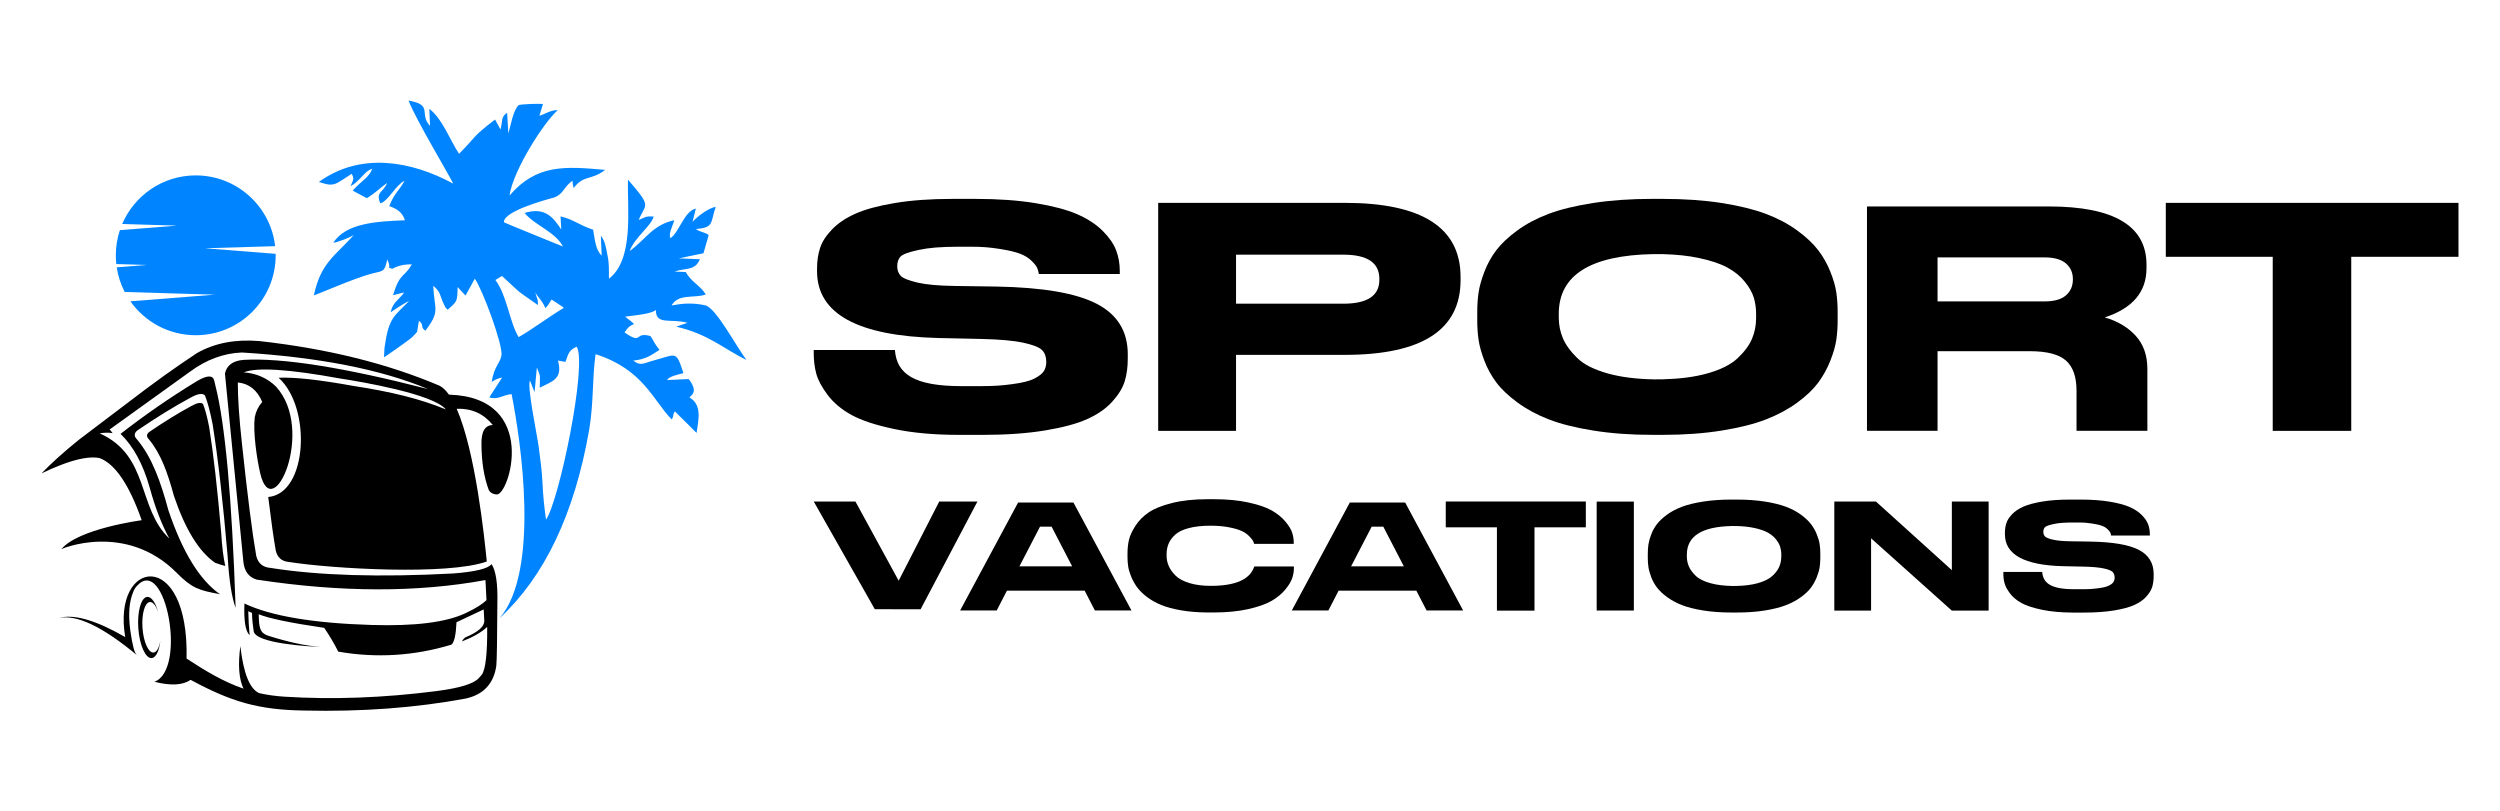 <?xml version="1.0" encoding="utf-8"?>
<!-- Generator: Adobe Illustrator 16.0.0, SVG Export Plug-In . SVG Version: 6.00 Build 0)  -->
<!DOCTYPE svg PUBLIC "-//W3C//DTD SVG 1.1//EN" "http://www.w3.org/Graphics/SVG/1.1/DTD/svg11.dtd">
<svg version="1.1" id="Calque_1" xmlns="http://www.w3.org/2000/svg" xmlns:xlink="http://www.w3.org/1999/xlink" x="0px" y="0px"
	 width="265.75px" height="86.25px" viewBox="0 17.25 265.75 86.25" enable-background="new 0 17.25 265.75 86.25"
	 xml:space="preserve">
<g>
	<path fill="#0084FF" d="M33.363,48.646c0.203-0.026,4.514-1.912,6.188-2.319c1.249-0.305,1.317-0.17,1.615-1.5
		c0.595,1.292-0.3,0.605,0.519,1.007c0.537-0.318,1.281-0.509,2.096-0.478c-0.862,1.471-1.256,0.831-2.004,3.273l1.186-0.295
		c-0.56,0.794-1.216,1.031-1.436,2.117c0.407-0.294,1.546-1.042,1.956-1.2c-1.602,1.657-2.165,1.712-2.616,5.016l-0.046,0.965
		c0.043-0.002,2.753-1.893,3.001-2.146l0.514-0.549l0.194-1.186c0.655,0.513,0.048,0.598,0.686,1.053
		c1.616-2.117,0.956-2.182,0.836-4.775c0.855,0.691,0.709,1.149,1.146,1.985c0.278,0.535,0.031,0.181,0.396,0.563
		c1.002-0.903,1.029-0.861,1.048-2.415l0.844,0.905l0.984-1.796c0.848,1.189,3.009,7.082,2.836,8.152
		c-0.139,0.849-0.783,1.158-1.043,2.823c0.244-0.133,0.496-0.349,1.114-0.466l-1.369,2.118c0.993,0.276,1.35-0.256,2.375-0.352
		c0.985,4.971,3.056,18.833-1.297,23.838c4.81-4.444,7.991-11.137,9.548-20.075c0.49-2.945,0.304-5.367,0.675-8.006
		c5.057,1.586,6.15,4.968,8.093,6.934c0.286-0.431,0.074-0.561,0.345-0.848c0.771,0.778,1.58,1.545,2.296,2.279
		c0.255-1.58,0.548-3.006-0.76-3.775c0.267-0.252,0.528-0.451,0.46-0.909c-0.053-0.355-0.324-0.766-0.535-1.042l-2.282,0.109
		c0.138-0.404,1.324-0.618,1.721-0.741c-0.804-2.468-0.718-1.986-3.203-1.331c-1.006,0.265-1.354,0.631-2.122-0.002
		c1.278-0.11,1.938-0.585,2.784-1.138c-0.577-0.71-0.562-0.869-0.955-1.464c-1.778-0.516-0.793,0.995-2.76-0.389
		c0.395-0.584,0.48-0.647,1.007-0.897c-0.356-0.354-0.63-0.499-0.942-0.779c0.93-0.142,2.664-0.24,3.264-0.708
		c-0.02,1.655,1.578,0.871,3.361,1.36l-1.197,0.414c3.413,0.784,5.009,2.338,7.468,3.541c-1.125-1.49-3.253-5.567-4.39-5.813
		c-1.407-0.305-2.516-0.185-3.575,0.018c0.754-1.302,2.377-0.727,3.642-1.169c-0.57-0.945-1.616-1.379-2.12-2.382l-1.213-0.056
		c1.175-0.411,2.178-0.041,2.704-1.309l-2.244-0.093l2.624-0.542l0.548-1.917c-0.225-0.3-1.021-0.341-1.344-0.661
		c1.922-0.147,1.521-0.647,2.096-2.36c-0.823,0.161-1.948,1.026-2.464,1.601l0.353-1.414c-1.254,0.282-1.777,2.565-2.713,3.153
		c-0.202-0.502,0.224-1.242,0.428-1.916c-2.323,0.5-3.071,2.075-4.754,3.28c0.505-1.428,2.415-2.779,2.543-3.679
		c-0.961-0.026-0.803,0.075-1.58,0.373c0.729-1.795,1.476-1.257-1.137-4.285c-0.104,2.961,0.687,8.471-2.025,10.527
		c-0.012-0.836,0.038-1.5-0.135-2.39c-0.138-0.712-0.266-1.645-0.727-2.17l0.09,2.106c-0.688-0.652-0.721-1.77-0.911-2.757
		c-1.406-0.431-2.025-1.069-3.46-1.411l0.076,1.399c-0.814-1.228-1.694-2.449-3.901-1.761c1.062,1.293,3.312,2.04,4.078,3.568
		c-0.789-0.325-6.188-2.513-6.275-2.578c-0.078-1.141,4.23-2.336,5.219-2.6c0.989-0.263,1.134-1.053,1.832-1.633
		c0.4-0.332,0.174-0.148,0.292,0.265l0.074,0.327c1.042-1.386,1.782-0.812,3.181-1.809c0.038-0.029,0.104-0.078,0.154-0.12
		c-4.289-0.39-7.293-0.604-10.158,2.729c0.372-2.653,3.664-7.81,5.132-9.082c-0.792-0.003-1.314,0.41-1.95,0.598l0.375-1.252
		c-0.41-0.042-2.419,0.008-2.602,0.136c-0.57,0.569-0.813,2.099-1.079,3.005l-0.127-2.196c-0.679,0.417-0.458,0.842-0.703,1.776
		l-0.579-1.065c-2.51,1.916-1.891,1.689-3.828,3.641c-0.953-1.411-1.747-3.706-3.164-4.78l0.082,1.813
		c-1.225-1.253,0.396-2.239-2.288-2.688c0.788,2.063,4.703,8.558,4.734,8.818c-4.467-2.414-9.855-3.371-14.269-0.168
		c0.852,0.254,1.305,0.433,1.974,0.093c0.289-0.147,1.327-0.838,1.513-0.961c0.33,0.559,0.13,0.678-0.121,1.316
		c0.41-0.213,0.659-0.456,1.054-0.857c0.482-0.491,0.668-0.777,1.254-1.001c-0.235,0.756-1.019,1.262-1.601,1.83
		c-0.035,0.036-0.08,0.082-0.115,0.117c-0.254,0.266-0.066,0.036-0.353,0.387l1.49,0.797c0.737-0.402,1.517-1.173,2.156-1.614
		c-0.356,0.993-1.266,0.928-0.713,2.162c0.853-0.241,1.646-1.966,2.573-2.397c-0.637,1.164-1.033,1.207-1.626,2.692
		c0.813,0.291,1.403,0.66,1.666,1.508c-2.991,0.119-6.241,0.285-7.616,2.38c0.414,0.005,1.896-0.614,2.179-0.807
		C35.528,44.54,34.11,45.192,33.363,48.646 M53.363,46.587c2.319,2.118,1.083,1.164,3.814,3.09c0.023-0.752-0.131-0.678-0.281-1.381
		c0.169,0.451,0.711,0.816,1.078,1.71c0.438-0.455,0.362-0.493,0.661-0.914l1.161,0.767c0.032-0.039,0.082,0.083,0.119,0.128
		c-1.633,0.977-3.326,2.274-4.787,3.099c-1.01-1.716-1.21-4.38-2.468-6.073L53.363,46.587z M57.668,68.6
		c-0.057-1.248-0.246-2.663-0.407-3.865c-0.175-1.304-1.259-6.433-0.926-7.039l0.49,1.248l0.242-2.628
		c0.457,1.126,0.311,0.731,0.308,2.142c1.233-0.644,2.507-0.872,1.935-2.882l0.793,0.146c0.323-0.909,0.4-1.274,1.205-1.618
		c1.134,1.902-1.871,16.394-3.267,18.379C57.85,71.122,57.728,69.974,57.668,68.6z"/>
	<path d="M30.839,74.321c-0.381-0.682-0.727-1.773-1.036-3.273c0.3,2.321,0.45,3.481,0.45,3.481
		c0.138,1.053,0.682,1.258,1.819,1.456c3.75,0.418,5.626,0.625,5.626,0.625c-1.592-0.282-2.919-0.557-3.981-0.826
		c-0.375-0.093-0.746-0.203-1.119-0.308C31.84,75.27,31.275,75.105,30.839,74.321 M23.946,77.411
		c-0.199-0.864-0.345-2.047-0.436-3.548c-0.389-4.564-0.813-8.301-1.274-11.204c-0.208-1.072-0.425-1.888-0.65-2.449
		c-0.203-0.218-0.614-0.153-1.232,0.193c-1.379,0.741-2.885,1.67-4.52,2.786c-0.271,0.237-0.276,0.486-0.018,0.747
		c1.298,1.555,2.009,3.592,2.671,6.028c1.202,3.548,2.659,5.916,4.37,7.106C23.269,77.224,23.632,77.337,23.946,77.411z
		 M15.147,84.002c-0.105-1.483,0.246-2.72,0.786-2.757c0.335-0.024,0.664,0.417,0.891,1.108c-0.272-1.014-0.716-1.686-1.17-1.653
		c-0.653,0.047-1.079,1.541-0.951,3.337c0.129,1.796,0.763,3.214,1.416,3.168c0.46-0.031,0.808-0.78,0.929-1.851
		c-0.124,0.738-0.391,1.239-0.73,1.262C15.778,86.658,15.253,85.485,15.147,84.002z M13.311,84.972
		c-3.128-1.803-5.478-2.479-7.05-2.028c1.873-0.401,4.632,0.91,8.277,3.935c-0.241-0.208-0.469-1.064-0.681-2.563
		c-0.247-1.849-0.114-3.129,0.304-4.145c0.118-0.286,0.197-0.425,0.409-0.654c3.012-3.292,5.34,8.924,1.845,10.205
		c1.727,0.44,3.01,0.373,3.848-0.204c4.304,2.323,7.18,3.196,12.104,3.263l0,0c6.094,0.14,11.815-0.286,17.162-1.28
		c1.879-0.424,2.955-1.585,3.229-3.479c0.057-0.597,0.094-2.828,0.114-6.696c0.046-2.045-0.16-3.418-0.621-4.111
		c-0.367,0.481-1.721,0.812-4.063,0.994c-7.827,0.42-14.311,0.224-19.448-0.592c-0.812-0.067-1.313-0.496-1.504-1.288
		c-0.415-2.368-0.917-6.306-1.506-11.814c-0.304-2.745-0.454-4.948-0.451-6.611c1.199,0.122,2.066,0.813,2.598,2.075
		c-0.398,0.438-0.663,0.977-0.796,1.615c-0.195,1.541,0.211,4.396,0.586,5.989c1.322,5.608,5.877-4.634,1.671-9.239
		c-0.927-0.906-2.066-1.41-3.422-1.511c1.346-0.564,4.764-0.348,10.251,0.654c2.123,0.319,9.904,1.636,11.229,3.288
		c-0.03-0.015-0.058-0.026-0.088-0.036c-2.491-1.039-5.722-1.857-9.692-2.455c-3.658-0.666-6.325-0.959-8.005-0.879
		c3.524,3.148,3.095,12.312-1.098,12.676c0.298,2.455,0.565,4.358,0.803,5.711c0.178,0.733,0.643,1.132,1.397,1.196
		c4.566,0.725,16.871,1.438,21.033-0.049c-0.27-2.729-1.221-11.727-3.202-16.237c1.59-0.055,2.872,0.523,3.845,1.732
		c-0.843,0.006-1.246,0.704-1.211,2.098c0.016,1.857,0.274,3.456,0.775,4.795c0.152,0.29,0.427,0.454,0.825,0.485
		c1.336,0.185,4.614-10.331-5.058-10.613c-0.306-0.431-0.631-0.752-0.977-0.938c-5.551-2.364-11.938-3.949-19.167-4.755
		c-2.547-0.215-4.756,0.207-6.624,1.268c-2.245,1.471-4.714,3.243-7.408,5.317l-0.968,0.731l0,0l-0.001,0.002l-4.166,3.154
		c-1.633,1.317-2.965,2.516-3.995,3.593c0.732-0.352,1.415-0.649,2.046-0.892c1.786-0.689,3.164-0.934,4.132-0.735
		c1.655,0.631,3.145,2.833,4.469,6.605c0,0-6.765,0.89-8.559,3.097c-0.206,0.01,6.822-3.02,12.291,2.506
		c1.61,1.627,2.325,1.843,4.589,2.26c-2.146-1.489-3.97-4.457-5.476-8.901c-0.83-3.054-1.721-5.61-3.346-7.557
		c-0.326-0.326-0.319-0.641,0.021-0.935c2.047-1.399,3.934-2.563,5.661-3.491c0.774-0.435,1.289-0.515,1.543-0.242
		c0.283,0.702,0.556,1.726,0.816,3.068c0.577,3.638,1.109,8.317,1.597,14.038c0.154,2.567,0.438,4.389,0.848,5.469
		c-0.395-11.669-1.108-19.539-2.146-23.607c-0.052-0.202-0.131-0.652-0.235-0.794c-0.256-0.345-0.87-0.221-1.845,0.371
		c-2.785,1.703-5.454,3.548-8.006,5.539c1.361,1.315,2.394,3.218,3.097,5.71c0.593,2.16,1.29,3.968,2.094,5.421
		c-3.434-3.24-2.083-8.814-7.416-11.188c0.505-0.083,0.966-0.09,1.382-0.019c-0.088-0.127-0.194-0.256-0.319-0.389
		c0,0,2.851-2.05,8.554-6.151c1.733-1.28,3.569-1.957,5.506-2.034c8.204,0.505,14.801,1.801,19.792,3.889
		c-8.963-2.307-15.505-3.342-19.629-3.103c-1.125,0.095-1.78,0.58-1.964,1.456c0,0,0.651,6.657,1.956,19.975
		c0.102,1.031,0.572,1.67,1.414,1.924c8.972,1.366,17.08,1.381,24.323,0.049c0.044,0.752,0.08,1.464,0.108,2.134
		c-0.451,0.441-1.191,0.902-2.218,1.382c-2.06,0.979-5.391,1.397-9.991,1.258c-6.2-0.187-10.706-0.947-13.521-2.28
		c-0.072,1.847,0.112,2.971,0.554,3.371c-0.075-0.73-0.123-1.582-0.146-2.553c0.149,0.059,0.283,0.12,0.402,0.187
		c0.003,0.555,0.059,1.188,0.167,1.898c0.106,1.365,6.041,1.669,7.105,1.715c-1.593-0.123-3.458-0.525-5.598-1.208
		c-0.857-0.297-0.936-0.871-0.964-2.268c1.075,0.441,3.396,0.923,6.964,1.446c0.573,0.845,1.069,1.687,1.49,2.526
		c4.052,0.707,8.063,0.46,12.029-0.741c0.301-0.236,0.481-1.029,0.541-2.383c0,0,0.963-0.455,2.891-1.362
		c0,0,0.021,0.395,0.062,1.184c0.032,0.618-0.638,1.216-2.013,1.789c-0.173,0.131-0.291,0.272-0.354,0.43
		c1.201-0.47,2.093-0.985,2.677-1.544c0.022,2.854-0.173,4.552-0.584,5.093c-0.066,0.088-0.203,0.229-0.288,0.327
		c-0.519,0.614-2.025,1.079-4.522,1.402c-5.639,0.722-11.027,0.92-16.165,0.594c-0.956-0.06-1.841-0.188-2.68-0.378
		c-1.004-0.44-1.671-2.106-2.001-5.001c-0.264,1.999-0.153,3.506,0.335,4.526c-2.083-0.714-3.953-1.822-6.053-3.198
		C20.117,75.396,11.878,76.601,13.311,84.972z"/>
	<path fill="#0084FF" d="M20.81,35.895c4.362,0,7.957,3.289,8.439,7.522l-7.467,0.224l7.521,0.593
		c0.001,0.052,0.002,0.104,0.002,0.156c0,4.692-3.805,8.495-8.496,8.495c-2.871,0-5.41-1.426-6.947-3.606l8.958-0.706l-9.562-0.286
		c-0.417-0.807-0.709-1.688-0.85-2.621l3.184-0.252l-3.228-0.095c-0.034-0.305-0.052-0.615-0.052-0.928
		c0-0.936,0.151-1.836,0.432-2.678l6.079-0.479l-5.832-0.175C14.289,38.023,17.3,35.895,20.81,35.895"/>
	<g>
		<g>
			<path d="M101.95,63.477c-2.628,0-4.925-0.207-6.89-0.62s-3.48-0.912-4.547-1.499c-1.065-0.585-1.913-1.297-2.539-2.133
				c-0.629-0.837-1.03-1.593-1.207-2.265c-0.179-0.674-0.267-1.391-0.267-2.151v-0.357h8.63c0.188,2.563,2.054,3.845,7.099,3.845
				h1.919c1.659,0,2.361-0.07,3.449-0.212c1.089-0.141,1.882-0.342,2.38-0.603c0.498-0.26,0.829-0.526,0.995-0.798
				c0.165-0.273,0.248-0.592,0.248-0.962c0-0.52-0.143-0.933-0.427-1.236c-0.283-0.305-0.947-0.571-1.99-0.799
				c-1.041-0.229-2.545-0.363-4.511-0.406l-2.604-0.058l-1.943-0.041c-8.595-0.217-12.893-2.584-12.893-7.103v-0.292
				c0-0.782,0.106-1.504,0.32-2.167c0.213-0.662,0.639-1.325,1.278-1.986c0.639-0.663,1.474-1.222,2.505-1.678
				c1.028-0.457,2.42-0.832,4.173-1.125c1.753-0.292,3.787-0.438,6.108-0.438h2.452c2.414,0,4.546,0.151,6.394,0.455
				c1.846,0.305,3.321,0.695,4.42,1.173c1.103,0.478,2.003,1.065,2.7,1.76c0.698,0.695,1.178,1.385,1.438,2.069
				c0.26,0.685,0.393,1.417,0.393,2.199v0.325h-8.597c-0.049-0.26-0.112-0.483-0.195-0.667c-0.084-0.184-0.278-0.429-0.586-0.731
				c-0.307-0.306-0.709-0.555-1.207-0.75c-0.497-0.197-1.237-0.369-2.221-0.521c-0.982-0.152-1.734-0.229-3.037-0.229h-1.232
				c-1.99,0-3.243,0.114-4.308,0.343c-1.066,0.228-1.712,0.467-1.936,0.716c-0.225,0.249-0.338,0.592-0.338,1.026
				c0,0.414,0.125,0.75,0.373,1.01c0.248,0.261,0.841,0.5,1.775,0.717c0.937,0.217,2.255,0.336,3.961,0.359l1.945,0.028l2.494,0.036
				c4.926,0.087,8.483,0.7,10.674,1.841s3.284,2.928,3.284,5.358v0.457c0,0.89-0.106,1.688-0.319,2.394
				c-0.213,0.706-0.651,1.43-1.314,2.166c-0.662,0.738-1.545,1.357-2.646,1.857c-1.102,0.5-2.605,0.907-4.511,1.222
				s-4.139,0.472-6.695,0.472H101.95L101.95,63.477z"/>
			<path d="M131.391,54.975v8.079h-8.275v-24.24h19.821c8.216,0,12.322,2.628,12.322,7.885v0.325c0,5.301-4.108,7.949-12.322,7.949
				L131.391,54.975L131.391,54.975z M131.391,49.533h11.402c2.558,0,3.834-0.846,3.834-2.541v-0.097
				c0-1.716-1.276-2.574-3.834-2.574h-11.402V49.533z"/>
			<path d="M176.765,38.392c2.296,0,4.379,0.146,6.251,0.438c1.869,0.293,3.438,0.68,4.707,1.158
				c1.264,0.477,2.371,1.064,3.319,1.758c0.947,0.695,1.688,1.391,2.221,2.085c0.532,0.694,0.965,1.456,1.295,2.28
				c0.333,0.826,0.544,1.564,0.641,2.216c0.093,0.651,0.142,1.335,0.142,2.051v0.978c0,0.695-0.049,1.369-0.142,2.02
				c-0.096,0.652-0.308,1.396-0.641,2.231c-0.33,0.836-0.758,1.607-1.279,2.313c-0.521,0.705-1.259,1.41-2.217,2.117
				c-0.96,0.706-2.069,1.303-3.323,1.791c-1.255,0.489-2.823,0.885-4.706,1.188c-1.884,0.307-3.974,0.458-6.27,0.458h-1.124
				c-2.298,0-4.392-0.151-6.287-0.458c-1.893-0.304-3.468-0.699-4.722-1.188c-1.257-0.488-2.363-1.085-3.321-1.791
				s-1.707-1.411-2.238-2.117c-0.532-0.706-0.956-1.478-1.277-2.313c-0.318-0.836-0.527-1.579-0.621-2.231
				c-0.093-0.652-0.141-1.325-0.141-2.02v-0.978c0-0.716,0.048-1.396,0.141-2.037c0.094-0.641,0.305-1.378,0.621-2.215
				c0.321-0.837,0.745-1.602,1.277-2.297c0.533-0.694,1.273-1.391,2.221-2.085c0.949-0.694,2.056-1.281,3.321-1.758
				c1.266-0.478,2.848-0.864,4.741-1.158c1.896-0.292,3.991-0.438,6.287-0.438L176.765,38.392L176.765,38.392z M186.673,50.609
				c0-0.608-0.083-1.184-0.246-1.727c-0.169-0.543-0.485-1.108-0.96-1.693c-0.471-0.587-1.088-1.086-1.846-1.499
				c-0.758-0.413-1.786-0.756-3.093-1.028c-1.069-0.223-2.285-0.354-3.645-0.394c-0.294-0.009-0.912-0.012-1.116-0.007
				c-6.715,0.122-10.07,2.236-10.07,6.348V51c0,0.782,0.147,1.521,0.442,2.216c0.298,0.694,0.799,1.389,1.513,2.084
				c0.708,0.695,1.811,1.249,3.302,1.662c1.378,0.38,3.027,0.586,4.948,0.616c0.162,0.002,0.597,0,0.848-0.007
				c1.777-0.044,3.317-0.241,4.617-0.593c1.48-0.401,2.584-0.945,3.319-1.63c0.731-0.684,1.248-1.373,1.545-2.068
				s0.443-1.434,0.443-2.215v-0.457H186.673z"/>
			<path d="M228.266,56.472v6.57h-7.531V58.78c0-1.476-0.376-2.542-1.127-3.206c-0.751-0.661-2.038-0.993-3.862-0.993h-9.784v8.461
				h-7.502V39.195h19.313c6.933,0,10.399,2.062,10.399,6.186v0.385c0,2.521-1.481,4.262-4.444,5.225
				c1.352,0.384,2.447,1.031,3.284,1.938C227.848,53.839,228.266,55.019,228.266,56.472z M220.348,46.919
				c0-0.683-0.246-1.239-0.74-1.667c-0.494-0.426-1.254-0.641-2.284-0.641h-11.362v4.68h11.362c1.032,0,1.79-0.214,2.284-0.642
				c0.494-0.427,0.74-0.994,0.74-1.699V46.919z"/>
			<path d="M241.591,44.549h-11.366v-5.734h31.111v5.734h-11.399v18.505h-8.346V44.549z"/>
		</g>
		<g>
			<g>
				<path d="M92.994,82.011L86.5,70.56h4.431l4.598,8.42l4.313-8.42h4.062l-6.041,11.452L92.994,82.011L92.994,82.011z"/>
				<path d="M120.273,82.139h-3.888l-1.084-2.098h-8.266l-1.084,2.098h-3.887l6.162-11.472h5.881L120.273,82.139z M113.97,77.45
					l-2.184-4.212h-1.234l-2.185,4.212H113.97z"/>
				<path d="M125.56,82.129c-0.842-0.146-1.547-0.336-2.122-0.57c-0.572-0.234-1.083-0.521-1.525-0.86
					c-0.441-0.337-0.788-0.681-1.038-1.023c-0.248-0.344-0.457-0.713-0.622-1.109c-0.163-0.396-0.271-0.756-0.323-1.078
					c-0.05-0.322-0.076-0.646-0.076-0.97v-0.452c0-0.501,0.052-0.974,0.153-1.422s0.332-0.948,0.691-1.501
					c0.356-0.553,0.826-1.025,1.405-1.423c0.58-0.394,1.407-0.729,2.48-0.998c1.073-0.271,2.325-0.406,3.757-0.406h0.696
					c1.4,0,2.632,0.116,3.699,0.354c1.07,0.233,1.895,0.52,2.479,0.857c0.587,0.341,1.063,0.731,1.431,1.173
					c0.369,0.443,0.608,0.84,0.716,1.187c0.11,0.35,0.163,0.686,0.163,1.009v0.169h-4.209c-0.033-0.125-0.076-0.237-0.127-0.334
					c-0.052-0.099-0.182-0.258-0.392-0.477c-0.211-0.219-0.467-0.401-0.769-0.545c-0.301-0.147-0.744-0.281-1.328-0.398
					c-0.585-0.12-1.26-0.18-2.021-0.18c-0.908,0-1.684,0.086-2.325,0.259c-0.642,0.17-1.124,0.408-1.448,0.71
					c-0.322,0.303-0.554,0.619-0.689,0.954c-0.137,0.333-0.206,0.697-0.206,1.094v0.187c0,0.376,0.077,0.737,0.231,1.087
					c0.153,0.351,0.396,0.689,0.725,1.016c0.33,0.328,0.817,0.591,1.466,0.79c0.647,0.199,1.408,0.297,2.282,0.297
					c2.602,0,4.136-0.672,4.6-2.016c0.014-0.021,0.019-0.037,0.019-0.047h4.209v0.171c0,0.344-0.06,0.697-0.179,1.063
					c-0.12,0.364-0.364,0.773-0.74,1.227c-0.375,0.452-0.858,0.852-1.447,1.195c-0.593,0.344-1.419,0.636-2.48,0.876
					s-2.28,0.359-3.656,0.359h-0.696C127.325,82.349,126.4,82.275,125.56,82.129z"/>
				<path d="M155.53,82.139h-3.886l-1.085-2.098h-8.267l-1.083,2.098h-3.889l6.166-11.472h5.882L155.53,82.139z M149.228,77.45
					l-2.182-4.212h-1.238l-2.186,4.212H149.228z"/>
				<path d="M159.122,73.304h-5.438V70.56h14.89v2.744h-5.457v8.856h-3.994V73.304L159.122,73.304z"/>
				<path d="M173.679,82.146h-3.952V70.571h3.952V82.146z"/>
				<path d="M184.609,70.356c1.099,0,2.097,0.07,2.992,0.21c0.895,0.141,1.646,0.325,2.252,0.554s1.136,0.509,1.589,0.843
					c0.454,0.333,0.808,0.664,1.063,0.998c0.254,0.332,0.463,0.694,0.619,1.09c0.16,0.395,0.262,0.749,0.306,1.062
					c0.048,0.312,0.069,0.639,0.069,0.982v0.469c0,0.332-0.021,0.655-0.069,0.965c-0.045,0.313-0.146,0.669-0.306,1.07
					c-0.158,0.399-0.364,0.769-0.611,1.106c-0.25,0.338-0.604,0.675-1.063,1.013c-0.46,0.339-0.989,0.622-1.591,0.856
					c-0.6,0.235-1.352,0.425-2.252,0.571c-0.902,0.146-1.9,0.216-2.999,0.216h-0.54c-1.101,0-2.102-0.072-3.009-0.216
					c-0.908-0.146-1.663-0.336-2.262-0.571c-0.602-0.234-1.129-0.518-1.59-0.856c-0.459-0.338-0.815-0.675-1.07-1.013
					c-0.254-0.338-0.461-0.707-0.612-1.106c-0.152-0.4-0.251-0.757-0.297-1.07c-0.046-0.311-0.068-0.633-0.068-0.965v-0.469
					c0-0.344,0.022-0.667,0.068-0.975c0.046-0.307,0.145-0.659,0.297-1.061c0.151-0.4,0.355-0.767,0.612-1.099
					c0.255-0.334,0.609-0.665,1.063-0.998c0.453-0.332,0.982-0.614,1.589-0.843c0.608-0.229,1.364-0.413,2.27-0.554
					c0.907-0.14,1.91-0.21,3.011-0.21H184.609z M189.353,76.203c0-0.291-0.041-0.565-0.122-0.825
					c-0.077-0.26-0.231-0.531-0.458-0.812c-0.226-0.28-0.522-0.519-0.883-0.717c-0.362-0.197-0.854-0.361-1.479-0.491
					c-0.514-0.105-1.098-0.169-1.746-0.189c-0.139-0.004-0.436-0.005-0.534-0.003c-3.212,0.059-4.819,1.069-4.819,3.037v0.188
					c0,0.375,0.068,0.729,0.211,1.061c0.139,0.333,0.384,0.666,0.723,0.998c0.34,0.333,0.867,0.598,1.581,0.794
					c0.657,0.184,1.448,0.282,2.369,0.296c0.078,0.001,0.283,0,0.403-0.003c0.854-0.02,1.591-0.116,2.21-0.283
					c0.708-0.194,1.239-0.453,1.591-0.78c0.352-0.326,0.598-0.655,0.738-0.99c0.141-0.333,0.211-0.687,0.211-1.061L189.353,76.203
					L189.353,76.203z"/>
				<path d="M199.407,70.56l8.074,7.297V70.56h3.91V82.16h-3.91l-8.585-7.687v7.687h-3.908V70.56H199.407z"/>
				<path d="M217.053,82.066c-0.94-0.197-1.665-0.437-2.177-0.718c-0.506-0.281-0.916-0.62-1.215-1.021
					c-0.3-0.4-0.492-0.762-0.578-1.085c-0.086-0.32-0.128-0.663-0.128-1.029v-0.17h4.13c0.093,1.227,0.984,1.84,3.396,1.84h0.919
					c0.793,0,1.129-0.034,1.651-0.102c0.521-0.068,0.901-0.164,1.139-0.287c0.239-0.126,0.396-0.252,0.475-0.383
					s0.12-0.282,0.12-0.46c0-0.25-0.067-0.447-0.204-0.593s-0.453-0.273-0.953-0.383c-0.501-0.109-1.218-0.173-2.157-0.194
					l-1.246-0.026l-0.93-0.019c-4.114-0.104-6.172-1.237-6.172-3.398v-0.143c0-0.375,0.053-0.72,0.153-1.035
					c0.104-0.318,0.308-0.635,0.613-0.951c0.307-0.318,0.705-0.584,1.199-0.805c0.494-0.217,1.159-0.396,1.997-0.537
					c0.839-0.141,1.813-0.211,2.922-0.211h1.175c1.155,0,2.175,0.073,3.06,0.219c0.884,0.146,1.589,0.332,2.116,0.561
					c0.525,0.229,0.958,0.51,1.294,0.844c0.336,0.331,0.564,0.662,0.689,0.989s0.188,0.679,0.188,1.054v0.155h-4.115
					c-0.021-0.126-0.055-0.231-0.092-0.319c-0.042-0.089-0.135-0.206-0.283-0.351c-0.144-0.146-0.337-0.266-0.576-0.357
					c-0.239-0.095-0.593-0.176-1.063-0.249c-0.47-0.072-0.83-0.11-1.452-0.11h-0.591c-0.953,0-1.551,0.055-2.061,0.164
					c-0.51,0.11-0.819,0.225-0.927,0.345c-0.107,0.121-0.163,0.282-0.163,0.49c0,0.199,0.06,0.358,0.179,0.483
					c0.12,0.127,0.403,0.24,0.85,0.343c0.448,0.104,1.078,0.163,1.894,0.172l0.932,0.013l1.193,0.02
					c2.356,0.042,4.06,0.336,5.107,0.881c1.05,0.545,1.574,1.402,1.574,2.566v0.219c0,0.426-0.053,0.807-0.153,1.144
					c-0.102,0.338-0.313,0.685-0.63,1.037c-0.316,0.354-0.739,0.649-1.268,0.889c-0.525,0.24-1.244,0.433-2.157,0.583
					c-0.912,0.15-1.979,0.226-3.205,0.226h-1.172C219.092,82.362,217.993,82.264,217.053,82.066z"/>
			</g>
		</g>
	</g>
</g>
</svg>

